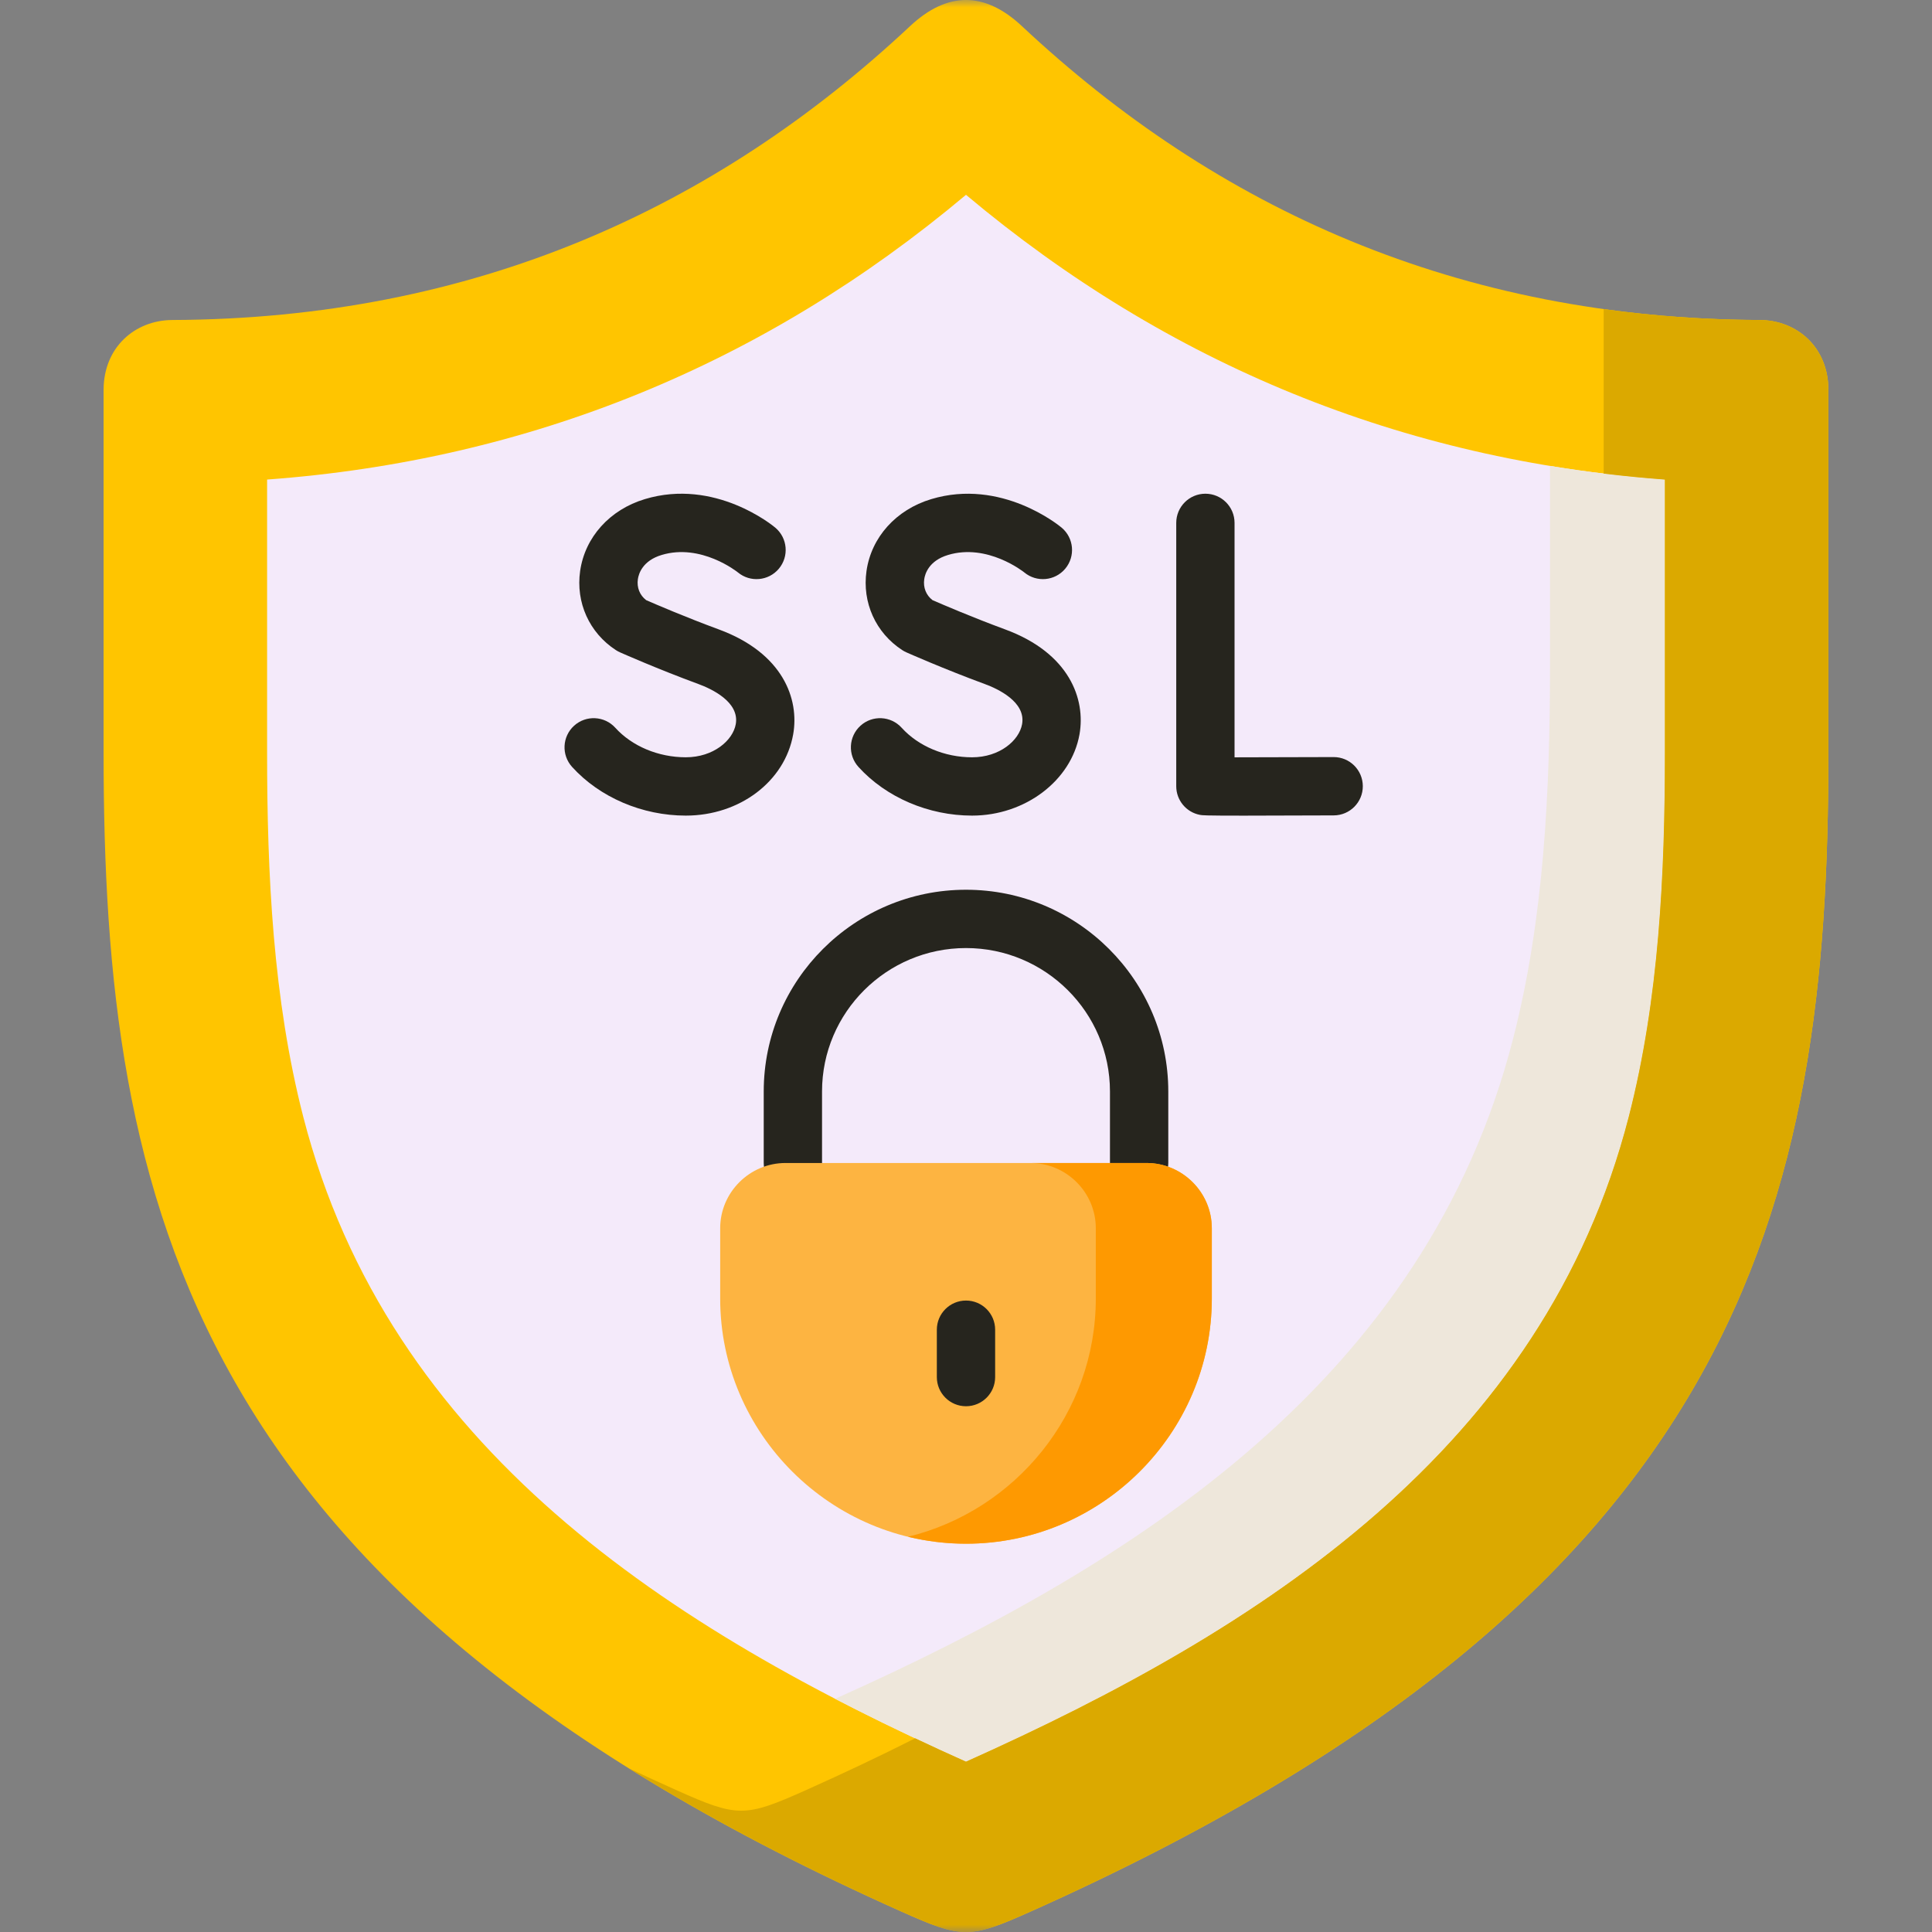 <svg width="128" height="128" viewBox="0 0 128 128" fill="none" xmlns="http://www.w3.org/2000/svg">
<rect x="0" y="0" width="128" height="128" fill="#808080" stroke="none"/>
<g clip-path="url(#clip0_410_2)">
<mask id="mask0_410_2" style="mask-type:luminance" maskUnits="userSpaceOnUse" x="0" y="0" width="128" height="128">
<path d="M128 0H0V128H128V0Z" fill="white"/>
</mask>
<g mask="url(#mask0_410_2)">
<path fill-rule="evenodd" clip-rule="evenodd" d="M60.296 1.73C47.399 13.813 31.377 21.121 11.409 21.201C8.95 21.215 6.863 22.997 6.863 25.837V49.885C6.863 79.788 12.456 105.523 59.703 126.637C63.765 128.454 64.234 128.454 68.296 126.637C115.544 105.523 121.136 79.789 121.136 49.885V25.837C121.136 22.997 119.05 21.216 116.591 21.201C96.63 21.121 80.6 13.813 67.703 1.73C65.237 -0.577 62.763 -0.577 60.296 1.73Z" fill="#FFC500"/>
<path fill-rule="evenodd" clip-rule="evenodd" d="M64 12.907C50.62 24.143 35.08 30.494 17.696 31.772V49.885C17.696 57.908 18.084 66.18 20.09 73.984C25.741 95.951 44.347 107.917 64 116.715C83.653 107.917 102.259 95.951 107.91 73.984C109.915 66.18 110.303 57.908 110.303 49.885V31.772C92.919 30.494 77.38 24.143 64 12.907Z" fill="#F4EAFA"/>
<path fill-rule="evenodd" clip-rule="evenodd" d="M100.239 68.845C94.464 91.316 75.44 103.544 55.341 112.546C55.282 112.517 55.224 112.495 55.165 112.466C58.056 113.97 61.021 115.379 64 116.715C83.653 107.918 102.259 95.952 107.91 73.984C109.915 66.18 110.303 57.908 110.303 49.885V31.772C107.727 31.583 105.187 31.276 102.691 30.867V44.205C102.691 52.411 102.296 60.872 100.239 68.845Z" fill="#EEE7DB"/>
<path fill-rule="evenodd" clip-rule="evenodd" d="M116.591 21.201C113.019 21.187 109.571 20.939 106.248 20.479V31.378C107.588 31.539 108.942 31.67 110.303 31.773V49.885C110.303 57.909 109.916 66.18 107.91 73.984C102.259 95.952 83.653 107.918 64 116.715C62.873 116.211 61.753 115.7 60.633 115.167C58.335 116.328 55.926 117.467 53.401 118.599C49.339 120.416 48.87 120.416 44.808 118.599C43.732 118.117 42.678 117.635 41.646 117.146C46.858 120.409 52.845 123.57 59.703 126.637C63.766 128.454 64.234 128.454 68.296 126.637C115.544 105.523 121.136 79.789 121.136 49.885V25.837C121.136 22.997 119.05 21.216 116.591 21.201Z" fill="#DBA900"/>
<path d="M75.47 78.983C74.403 78.983 73.538 78.118 73.538 77.051V72.312C73.538 67.073 69.259 62.811 64 62.811C58.741 62.811 54.462 67.073 54.462 72.312V77.051C54.462 78.118 53.597 78.982 52.53 78.982C51.463 78.982 50.599 78.118 50.599 77.051V72.312C50.599 64.944 56.61 58.948 64 58.948C71.39 58.948 77.402 64.944 77.402 72.312V77.051C77.401 78.118 76.537 78.983 75.47 78.983Z" fill="#26251E"/>
<path d="M82.395 54.039C79.769 54.039 79.653 54.017 79.496 53.987C78.587 53.812 77.929 53.016 77.929 52.09V34.642C77.929 33.575 78.794 32.71 79.861 32.71C80.927 32.71 81.792 33.575 81.792 34.642V50.175C83.606 50.174 86.394 50.167 88.35 50.158H88.359C89.422 50.158 90.285 51.017 90.29 52.081C90.295 53.148 89.433 54.017 88.367 54.022C85.573 54.034 83.682 54.039 82.395 54.039Z" fill="#26251E"/>
<path d="M64.403 54.036C61.52 54.036 58.706 52.83 56.874 50.81C56.158 50.02 56.217 48.799 57.008 48.082C57.797 47.365 59.019 47.425 59.736 48.215C60.847 49.441 62.592 50.173 64.402 50.173C66.231 50.173 67.523 49.057 67.716 47.977C67.979 46.496 66.085 45.629 65.258 45.324C62.55 44.328 60.147 43.263 60.046 43.218C59.953 43.177 59.863 43.128 59.778 43.072C58.017 41.928 57.109 39.918 57.408 37.827C57.729 35.59 59.371 33.767 61.695 33.069C66.342 31.668 70.175 34.823 70.336 34.958C71.153 35.644 71.259 36.862 70.574 37.679C69.891 38.493 68.678 38.602 67.861 37.924C67.802 37.876 65.413 35.982 62.809 36.768C61.539 37.149 61.283 38.019 61.233 38.375C61.154 38.925 61.357 39.434 61.78 39.76C62.362 40.014 64.4 40.892 66.591 41.699C70.858 43.269 71.934 46.321 71.519 48.655C70.972 51.723 67.913 54.036 64.403 54.036Z" fill="#26251E"/>
<path d="M45.437 54.036C42.551 54.036 39.734 52.83 37.902 50.81C37.186 50.02 37.245 48.798 38.035 48.081C38.825 47.365 40.047 47.425 40.764 48.215C41.875 49.441 43.622 50.172 45.437 50.172C47.264 50.172 48.554 49.058 48.746 47.98C49.01 46.497 47.113 45.629 46.285 45.324C43.578 44.328 41.174 43.263 41.074 43.218C40.98 43.176 40.891 43.127 40.805 43.072C39.044 41.927 38.136 39.917 38.436 37.827C38.757 35.589 40.399 33.766 42.722 33.068C47.37 31.666 51.203 34.822 51.363 34.957C52.181 35.643 52.287 36.862 51.601 37.679C50.918 38.493 49.705 38.602 48.889 37.924C48.823 37.871 46.439 35.983 43.836 36.768C42.567 37.149 42.311 38.019 42.26 38.375C42.181 38.925 42.385 39.434 42.808 39.76C43.39 40.015 45.428 40.892 47.619 41.699C51.888 43.27 52.965 46.324 52.549 48.658C51.994 51.774 49.003 54.036 45.437 54.036Z" fill="#26251E"/>
<path fill-rule="evenodd" clip-rule="evenodd" d="M75.47 77.051H52.53H52.047C49.661 77.051 47.714 79 47.714 81.373V86.031C47.714 94.966 55.041 102.275 64 102.275C72.959 102.275 80.286 94.966 80.286 86.031V81.373C80.286 79 78.339 77.051 75.953 77.051H75.47Z" fill="#FDB441"/>
<path fill-rule="evenodd" clip-rule="evenodd" d="M80.286 81.373C80.286 79 78.339 77.051 75.953 77.051H75.47H68.267C70.653 77.051 72.6 79 72.6 81.373V86.031C72.6 93.645 67.279 100.077 60.157 101.815C61.394 102.114 62.675 102.275 64 102.275C72.959 102.275 80.286 94.966 80.286 86.031V81.373Z" fill="#FE9901"/>
<path d="M64 93.167C62.933 93.167 62.068 92.302 62.068 91.236V88.097C62.068 87.03 62.933 86.165 64 86.165C65.067 86.165 65.931 87.03 65.931 88.097V91.236C65.931 92.302 65.067 93.167 64 93.167Z" fill="#26251E"/>
</g>
</g>
<defs>
<clipPath id="clip0_410_2">
<rect width="128" height="128" fill="white"/>
</clipPath>
</defs>
</svg>
